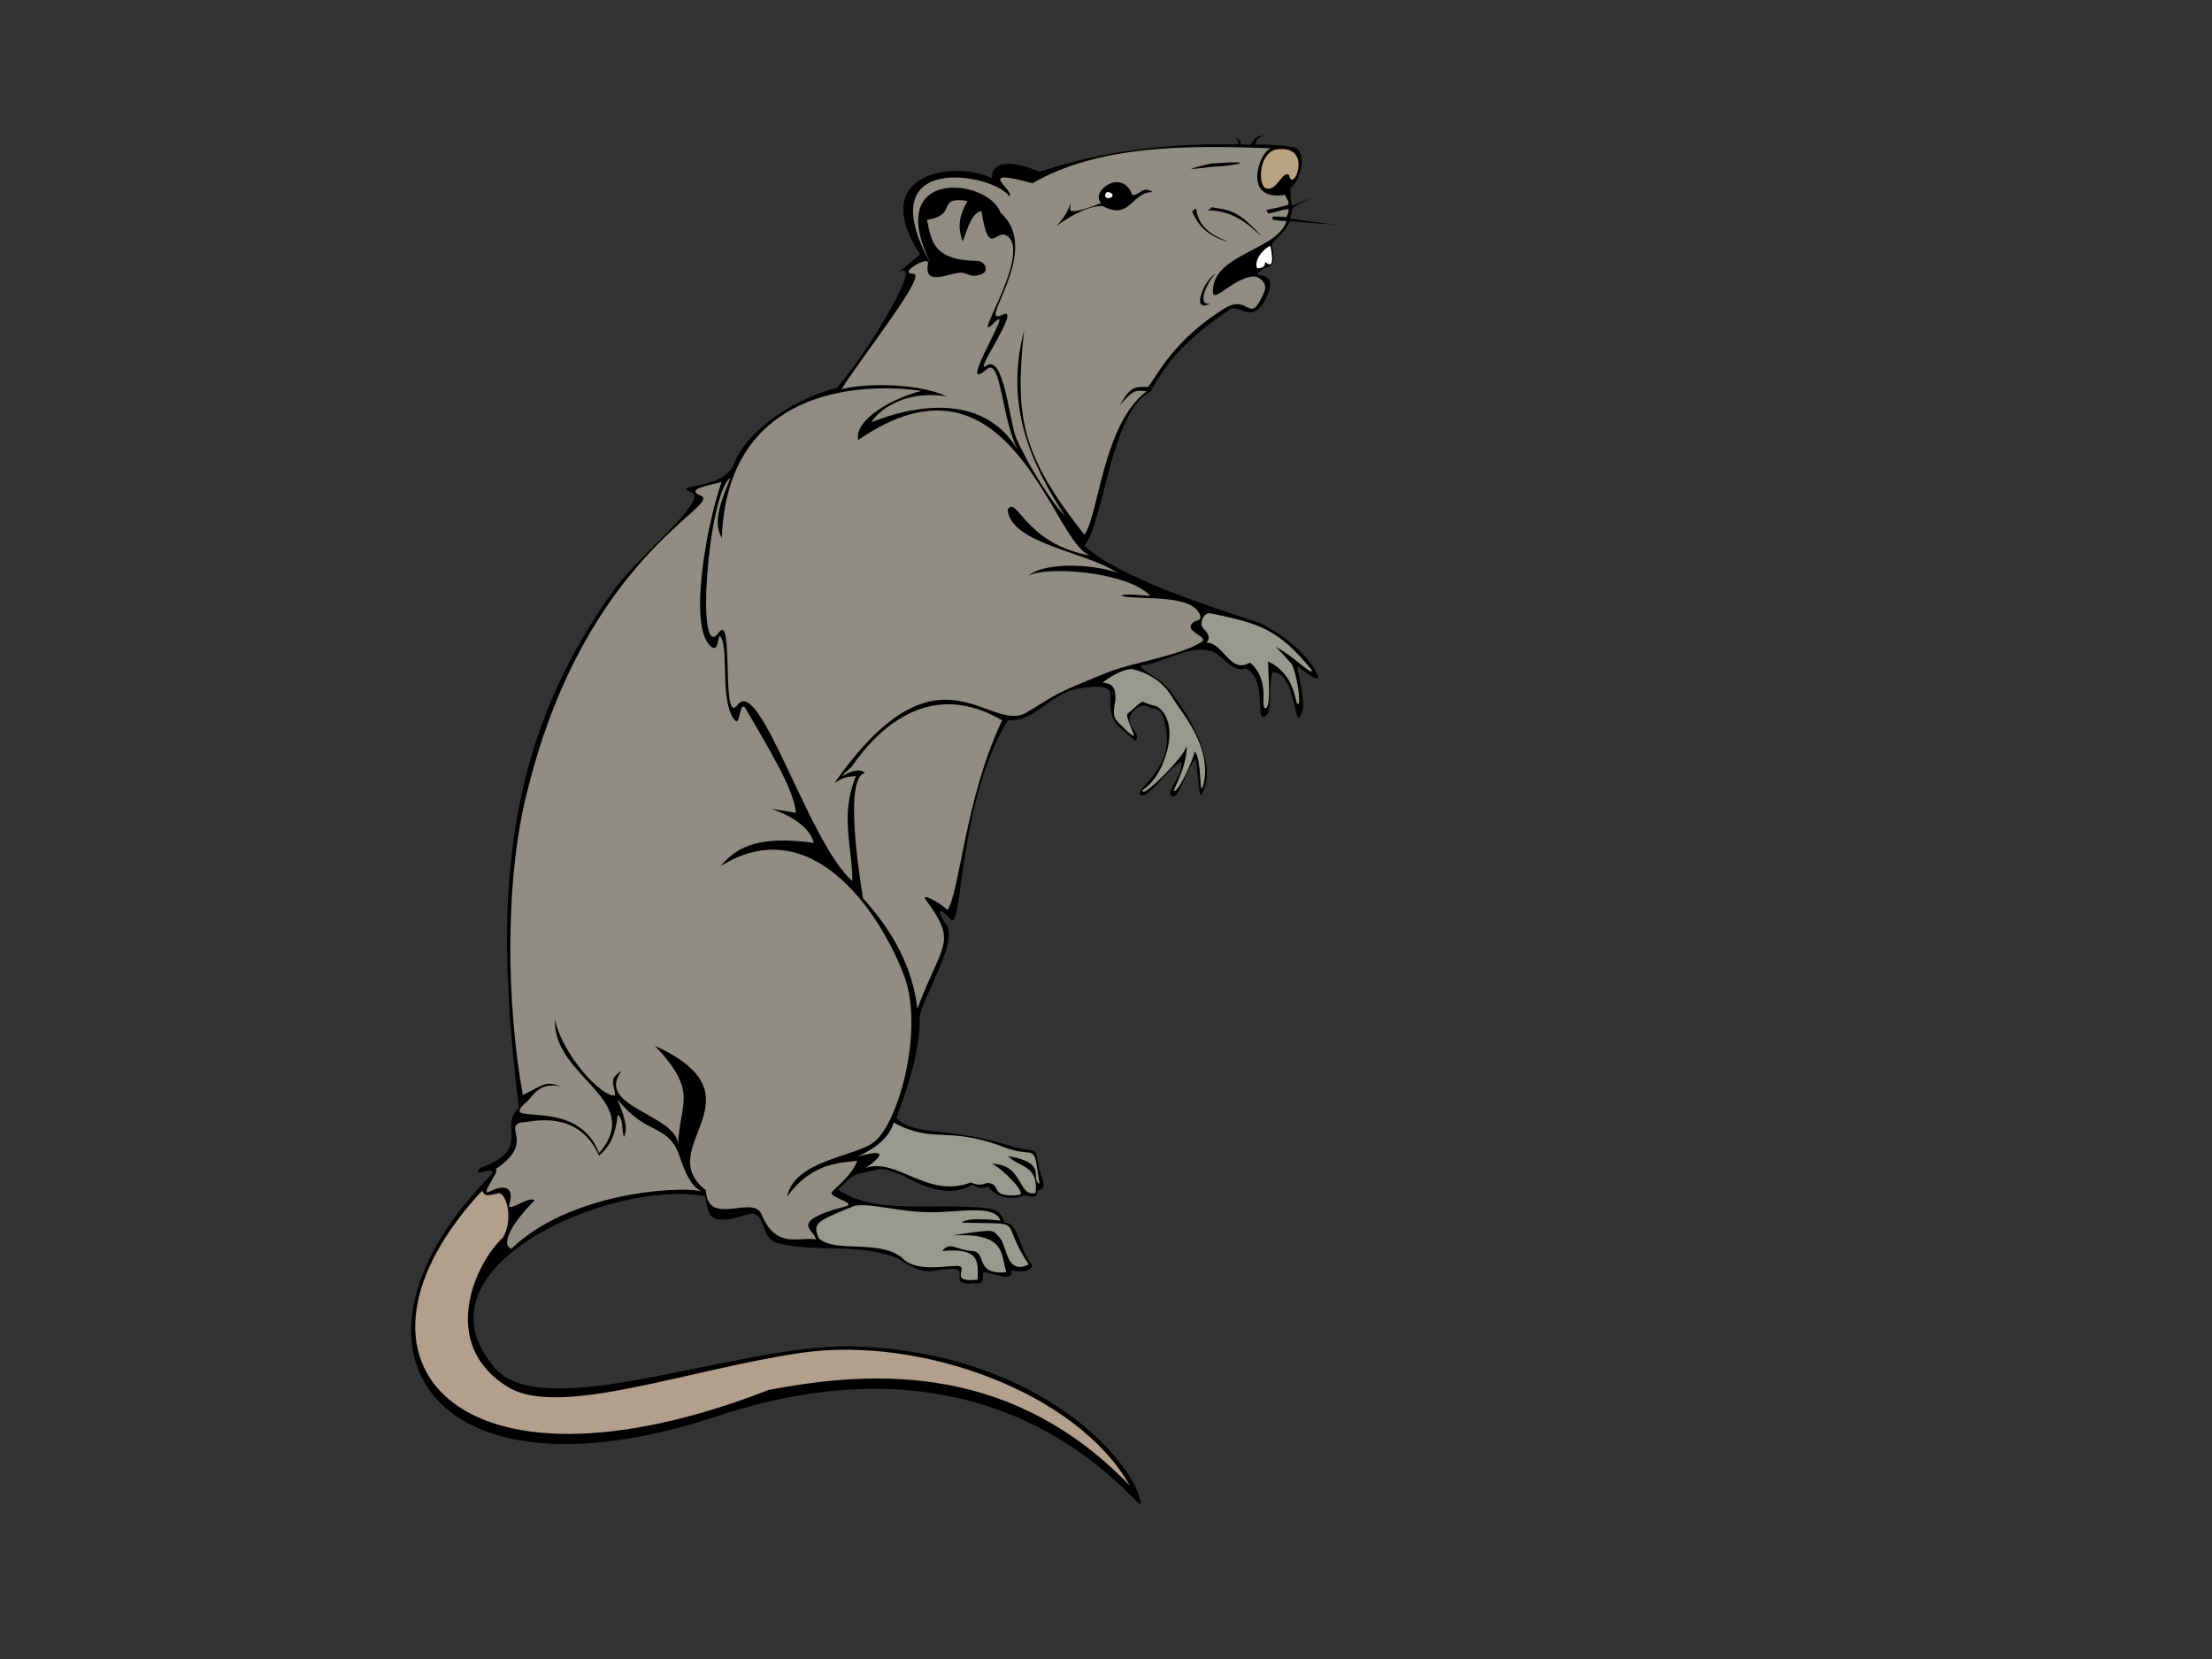 <?xml version="1.0"?><svg width="640" height="480" xmlns="http://www.w3.org/2000/svg">
 <rect width="100%" height="100%" fill="#333333" stroke="none"/>
 <g>
  <title>Layer 1</title>
  <switch>
   <g>
    <g id="Layer_1">
     <g>
      <linearGradient gradientTransform="translate(0, 8) translate(119, 31) matrix(0.681, 0, 0, 0.681, 28.282, -431.293)" y2="3.065" x2="0.574" y1="3.065" x1="0.574" id="XMLID_1_">
       <stop stop-color="#000000" offset="0"/>
       <stop stop-color="#000000" offset="1"/>
      </linearGradient>
      <path d="m345.85,219.719c-2.55,2.549 -4.779,11.866 -6.771,10.672c-2.23,-1.354 3.426,-5.814 2.709,-10.035c-4.223,2.23 -9.718,11.229 -11.869,9.557c-1.989,-1.515 10.196,-7.408 7.248,-19.991c-1.114,-5.416 -2.311,-4.459 -4.541,-5.177c-1.671,-1.354 -4.141,-0.318 -5.494,2.15c-1.753,3.106 3.503,5.256 1.274,7.565c-4.062,-4.539 -7.806,-4.38 -7.089,-13.301c0.16,-3.343 -5.338,-2.468 -8.363,-2.07c-9.158,0.957 -12.903,9.796 -21.344,9.317c-14.575,23.736 -12.982,61.409 -16.566,57.585c-5.177,-5.656 -2.31,0.318 -1.435,1.273c4.144,4.541 -6.85,21.585 -7.486,26.922c0,10.035 -3.108,19.274 -6.771,29.309c5.497,5.497 14.815,2.231 33.453,8.204c9.317,2.389 5.653,-0.956 8.601,8.92c1.116,2.708 0.479,3.346 -1.113,3.824c-0.638,2.548 -0.959,1.752 -3.905,1.434c-5.574,2.071 -9.396,-0.877 -10.432,-2.549c-1.753,0.638 -3.266,0.478 -4.46,-0.638c-6.214,3.903 -13.938,1.036 -20.31,-2.628c-7.249,-2.708 -5.497,-1.913 -11.709,-0.717c-2.788,0.557 -3.267,1.194 -7.01,4.858c10.912,7.248 25.966,3.824 42.292,5.257c2.709,0.238 4.701,0.557 5.896,4.301c4.22,-0.081 4.22,8.203 8.044,12.345c-0.798,1.991 -3.345,1.991 -6.133,1.432c1.035,3.824 -5.496,0.559 -8.203,0.559c0.396,4.937 -1.913,2.548 -3.824,3.345c-7.407,-0.319 3.267,-6.132 -10.354,-3.743c-3.264,0.398 -5.414,-0.318 -10.433,-3.663c-11.787,-4.541 -23.098,-1.514 -34.566,-4.301c-5.974,-1.514 -3.027,-10.195 -9.159,-8.284c-12.665,4.142 -10.752,-1.593 -12.107,-5.337c-26.682,-5.096 -86.098,20.47 -60.77,49.621c14.098,16.646 69.292,-6.689 103.301,-6.212c55.514,1.513 82.833,34.885 83.629,45.797c-2.548,-0.239 -40.222,-53.442 -123.531,-25.247c-83.151,26.999 -112.7,-21.506 -64.196,-70.408c0.957,-2.709 -6.212,1.513 -3.424,-1.752c15.372,-5.337 5.018,-11.947 11.23,-17.364c-7.009,-56.708 -5.894,-104.017 27.796,-150.292c6.611,-9.24 27.319,-25.726 22.142,-27.798c-6.61,-2.628 9.637,-0.318 12.504,-8.761c2.549,-7.248 14.974,-17.841 29.551,-21.504c9.238,-10.912 18.876,-27.639 19.831,-32.258c1.033,-4.62 -6.689,2.868 4.221,-6.291c-15.69,-24.134 10.833,-27.319 20.867,-21.983c-0.397,-2.549 1.514,-7.008 13.698,-1.991c3.904,-1.116 24.213,-8.603 56.869,-7.885c-0.161,0 1.594,0.558 -0.08,-2.07c1.194,1.115 1.513,0.636 1.354,2.07c1.674,0 1.433,0 2.867,0.16c1.912,-2.946 1.512,-2.15 4.459,-2.946c-2.07,0.718 -2.866,1.434 -3.027,2.788c3.027,0 7.011,0.16 10.595,0.717c4.54,0.398 3.105,9.08 -0.479,11.947c0,0 0,5.894 0.877,4.938l6.53,-2.628c0,0 -6.611,2.868 -6.77,3.584c-0.159,0.717 -0.559,2.23 -0.717,2.867c1.274,0.239 13.142,1.832 13.142,1.832l-13.142,-1.036c-1.913,3.664 -3.266,4.063 -5.177,6.531c0,2.788 1.831,6.212 -1.992,6.93c-7.009,4.38 4.938,-1.195 0.319,8.601c-3.982,8.363 -7.805,1.592 -10.672,3.503c-13.779,9.479 -18.239,15.531 -22.779,23.655c-11.469,5.497 -13.54,37.833 -19.195,44.683c10.275,9.399 37.195,17.841 50.814,22.38c5.495,2.708 12.823,7.725 16.409,14.496c2.149,4.062 -4.702,-1.194 -5.577,-2.072c0.159,3.347 3.505,12.904 0.159,15.055c-0.875,-0.956 -1.99,-13.939 -7.486,-13.221c-1.274,5.654 0.398,12.423 -2.548,12.902c-2.151,0.319 1.035,-11.07 -5.18,-14.177c-3.584,1.99 -7.564,-4.939 -10.273,-4.939c-6.452,-1.832 -14.575,4.143 -19.991,4.143c0,1.832 5.098,3.105 8.283,7.167c7.09,9.08 13.938,22.302 9.32,30.109c-0.956,1.83 -0.956,-7.329 -1.831,-10.036z" stroke-miterlimit="2.414" stroke-linejoin="bevel" stroke-width="0" stroke="#000000" fill="url(#XMLID_1_)" clip-rule="evenodd" fill-rule="evenodd"/>
      <linearGradient gradientTransform="translate(0, 8) translate(119, 31) matrix(0.681, 0, 0, 0.681, 28.282, -431.293)" y2="7.128" x2="0.977" y1="7.128" x1="0.977" id="XMLID_2_">
       <stop stop-color="#615A44" offset="0"/>
       <stop stop-color="#BFBFBF" offset="1"/>
      </linearGradient>
      <path d="m367.592,42.903c-3.664,1.752 -7.966,15.531 4.221,13.459c0.56,1.674 1.355,1.833 0.876,2.868c-2.628,0.877 -3.424,0.877 -6.291,1.513c0.398,0.716 0.16,0.558 0.637,1.035c2.471,-0.477 4.3,-1.273 5.814,-1.273c0,0.955 -0.318,1.512 -0.635,2.309c-2.393,-0.16 -1.755,-0.16 -3.745,-0.16c-1.115,0.957 0.08,-0.796 -0.319,0.877c1.514,0.319 2.31,0.398 4.064,0.398c-2.393,8.523 -21.744,9.557 -21.268,20.627c0.16,3.267 6.371,-4.539 11.868,-4.539c1.751,0 3.981,2.15 3.025,4.3c-4.459,10.674 -4.221,0.238 -11.707,5.019c-14.816,9.24 -19.276,19.354 -21.983,22.619c-3.503,0 -4.938,-0.557 -8.204,5.416c4.222,-5.097 4.938,-4.38 7.806,-4.143c-12.664,9.559 -13.778,35.523 -18,41.497c-18.081,-23.017 -20.231,-33.689 -17.443,-59.175c-5.653,21.664 1.752,38.23 11.788,53.682c-3.665,-3.584 -10.75,-14.815 -14.017,-22.381c-2.151,-4.938 -3.507,-24.612 -8.763,-21.027c-3.982,2.867 10.436,-17.443 4.86,-14.815c-8.444,4.222 11.945,-18.478 -0.717,-29.469c-3.188,-9.875 -34.488,-13.619 -19.993,15.055c-18.955,-33.612 18.877,-26.125 22.54,-19.753c1.833,-1.833 -10.591,-8.601 6.691,-3.822c19.117,-10.992 44.286,-11.072 68.895,-10.117z" stroke-miterlimit="2.414" stroke-linejoin="bevel" stroke-width="0" stroke="#000000" fill="url(#XMLID_2_)" clip-rule="evenodd" fill-rule="evenodd"/>
      <linearGradient gradientTransform="translate(0, 8) translate(119, 31) matrix(0.681, 0, 0, 0.681, 28.282, -431.293)" y2="56.766" x2="7.487" y1="56.766" x1="7.487" id="XMLID_3_">
       <stop stop-color="#A69F77" offset="0"/>
       <stop stop-color="#CAA48C" offset="1"/>
      </linearGradient>
      <path d="m369.982,43.143c10.115,-0.796 3.982,13.062 3.027,7.566c-1.754,-1.833 -3.584,4.938 -6.771,3.743c-2.389,-0.877 -2.15,-10.911 3.744,-11.309z" stroke-miterlimit="2.414" stroke-linejoin="bevel" stroke-width="0" stroke="#000000" fill="url(#XMLID_3_)" clip-rule="evenodd" fill-rule="evenodd"/>
      <linearGradient gradientTransform="translate(0, 8) translate(119, 31) matrix(0.681, 0, 0, 0.681, 28.282, -431.293)" y2="80.606" x2="4.978" y1="80.606" x1="4.978" id="XMLID_4_">
       <stop stop-color="#000000" offset="0"/>
       <stop stop-color="#000000" offset="1"/>
      </linearGradient>
      <path d="m350.549,59.948c5.098,0.957 7.168,0.477 14.256,8.125c-0.717,0 -6.531,-7.567 -15.611,-7.168c1.434,-0.559 0.956,-0.639 1.355,-0.957z" stroke-miterlimit="2.414" stroke-linejoin="bevel" stroke-width="0" stroke="#000000" fill="url(#XMLID_4_)" clip-rule="evenodd" fill-rule="evenodd"/>
      <linearGradient gradientTransform="translate(0, 8) translate(119, 31) matrix(0.681, 0, 0, 0.681, 28.282, -431.293)" y2="52.951" x2="2.384" y1="52.951" x1="2.384" id="XMLID_5_">
       <stop stop-color="#000000" offset="0"/>
       <stop stop-color="#000000" offset="1"/>
      </linearGradient>
      <path d="m327.61,56.443c2.469,0.08 2.788,-2.868 5.895,-0.875c-6.213,0 -6.533,8.363 -14.417,4.062c-5.893,-0.398 -14.574,6.769 -13.301,5.577c4.7,-4.7 4.142,-9.559 3.824,-4.7c-0.079,1.991 8.999,-1.752 8.999,-1.752c-3.346,-3.427 6.133,-10.357 9,-2.312z" stroke-miterlimit="2.414" stroke-linejoin="bevel" stroke-width="0" stroke="#000000" fill="url(#XMLID_5_)" clip-rule="evenodd" fill-rule="evenodd"/>
      <linearGradient gradientTransform="translate(0, 8) translate(119, 31) matrix(0.681, 0, 0, 0.681, 28.282, -431.293)" y2="362.847" x2="24.976" y1="362.847" x1="24.976" id="XMLID_6_">
       <stop stop-color="#FFFFFF" offset="0"/>
       <stop stop-color="#FFFFFF" offset="1"/>
      </linearGradient>
      <path d="m319.965,55.886c0.237,-0.796 2.31,0.08 1.909,0.796c-0.556,1.115 -2.787,0.796 -1.909,-0.796z" stroke-miterlimit="2.414" stroke-linejoin="bevel" stroke-width="0" stroke="#000000" fill="url(#XMLID_6_)" clip-rule="evenodd" fill-rule="evenodd"/>
      <linearGradient gradientTransform="translate(0, 8) translate(119, 31) matrix(0.681, 0, 0, 0.681, 28.282, -431.293)" y2="10.264" x2="1.06" y1="10.264" x1="1.06" id="XMLID_7_">
       <stop stop-color="#615A44" offset="0"/>
       <stop stop-color="#BFBFBF" offset="1"/>
      </linearGradient>
      <path d="m294.875,130.912c-11.628,-20.946 -38.148,-10.593 -42.689,-8.761c0.875,-1.832 7.725,-9.557 21.744,-7.486c-8.522,-3.824 -23.097,-3.903 -30.426,-2.071c5.574,-9.08 25.009,-33.372 20.787,-33.372c-4.857,0 4.7,-5.575 4.222,-2.947c-1.433,7.089 6.849,2.309 9.797,2.628c1.831,0.16 2.866,1.752 6.054,0.24c1.672,-0.797 0.717,-3.664 -1.752,-3.664c-12.823,-0.16 -13.144,-6.054 -14.417,-11.868c9.318,-1.513 2.311,-6.771 11.708,-5.496c-2.39,4.46 -2.947,7.486 -1.354,11.708c1.034,-2.309 2.31,-8.284 5.415,-8.761c2.31,14.733 4.381,3.743 8.044,7.725c5.656,6.452 -11.707,31.938 -4.381,24.611c6.771,-6.771 -11.628,21.665 -2.07,13.381c4.221,-3.504 4.221,15.372 9.318,24.133z" stroke-miterlimit="2.414" stroke-linejoin="bevel" stroke-width="0" stroke="#000000" fill="url(#XMLID_7_)" clip-rule="evenodd" fill-rule="evenodd"/>
      <linearGradient gradientTransform="translate(0, 8) translate(119, 31) matrix(0.681, 0, 0, 0.681, 28.282, -431.293)" y2="100.717" x2="16.734" y1="100.717" x1="16.734" id="XMLID_8_">
       <stop stop-color="#FFFFFF" offset="0"/>
       <stop stop-color="#FFFFFF" offset="1"/>
      </linearGradient>
      <path d="m367.512,71.097c0.4,1.594 1.434,7.01 -1.114,4.94c-1.036,-0.877 0.798,1.434 -2.549,1.593c-0.955,-0.878 0,-4.54 3.663,-6.533z" stroke-miterlimit="2.414" stroke-linejoin="bevel" stroke-width="0" stroke="#000000" fill="url(#XMLID_8_)" clip-rule="evenodd" fill-rule="evenodd"/>
      <linearGradient gradientTransform="translate(0, 8) translate(119, 31) matrix(0.681, 0, 0, 0.681, 28.282, -431.293)" y2="72.648" x2="15.44" y1="72.648" x1="15.44" id="XMLID_9_">
       <stop stop-color="#000000" offset="0"/>
       <stop stop-color="#000000" offset="1"/>
      </linearGradient>
      <path d="m351.662,79.222c-1.829,1.592 -5.893,9.319 -1.512,8.602c-5.894,3.026 -1.593,-7.168 1.512,-8.602z" stroke-miterlimit="2.414" stroke-linejoin="bevel" stroke-width="0" stroke="#000000" fill="url(#XMLID_9_)" clip-rule="evenodd" fill-rule="evenodd"/>
      <linearGradient gradientTransform="translate(0, 8) translate(119, 31) matrix(0.681, 0, 0, 0.681, 28.282, -431.293)" y2="6.147" x2="0.722" y1="6.147" x1="0.722" id="XMLID_10_">
       <stop stop-color="#615A44" offset="0"/>
       <stop stop-color="#BFBFBF" offset="1"/>
      </linearGradient>
      <path d="m266.6,113.071c-8.761,2.31 -19.431,8.363 -18.318,14.257c44.442,-30.743 56.47,31.142 67.382,33.452c-19.355,-3.344 -21.426,-17.841 -24.132,-13.3c0.875,9.957 23.573,12.345 31.777,18.318c-4.778,-2.15 -20.39,-3.743 -25.805,0.796c5.415,-2.947 28.671,-1.194 35.362,5.814c-0.877,0 -7.566,-0.875 -8.521,0c5.098,1.275 20.069,-0.636 22.699,5.178c1.194,2.708 -1.833,1.194 -2.55,3.583c-0.317,1.913 5.098,3.266 3.188,4.541c-6.055,3.982 -20.151,5.975 -27.479,8.921c-15.053,6.133 -13.539,5.654 -23.495,11.708c-11.071,5.654 -25.487,-22.381 -55.273,20.229c3.663,-2.31 3.663,-1.592 6.21,-2.07c-4.697,11.549 -1.034,20.389 -1.034,30.425c-12.664,-10.993 -26.761,-59.736 -33.212,-50.974c-4.859,6.53 -0.957,-27.161 -5.417,-20.947c-6.928,9.796 -3.106,-40.382 3.346,-44.763c-2.788,7.01 -5.177,12.903 -2.47,17.444c1.433,-42.691 38.946,-45.24 57.742,-42.612z" stroke-miterlimit="2.414" stroke-linejoin="bevel" stroke-width="0" stroke="#000000" fill="url(#XMLID_10_)" clip-rule="evenodd" fill-rule="evenodd"/>
      <linearGradient gradientTransform="translate(0, 8) translate(119, 31) matrix(0.681, 0, 0, 0.681, 28.282, -431.293)" y2="4.571" x2="0.491" y1="4.571" x1="0.491" id="XMLID_11_">
       <stop stop-color="#615A44" offset="0"/>
       <stop stop-color="#BFBFBF" offset="1"/>
      </linearGradient>
      <path d="m208.777,139.435c-4.699,13.46 -9.796,43.486 -2.708,47.868c2.23,1.353 1.433,-5.337 2.708,-2.628c1.991,4.698 -0.478,19.433 4.062,23.893c1.355,1.354 1.115,-6.85 3.107,-3.186c6.291,10.913 13.858,23.098 14.334,29.788c-16.884,-2.628 2.63,-0.875 5.178,8.682c-15.054,-1.992 -21.823,0.558 -27.001,6.771c26.125,-16.328 45.877,12.981 52.886,31.062c6.213,15.212 -1.034,42.689 -8.363,48.664c-5.177,4.302 -23.256,5.258 -25.248,15.93c7.167,-10.194 16.248,-9.875 20.311,-10.435c-1.595,4.143 -5.656,7.25 -7.408,9.08c-0.876,1.752 8.761,3.266 3.027,4.38c-15.93,4.38 -7.647,6.612 -7.647,9.319c-4.539,-0.957 -11.468,3.026 -15.61,-7.168c-2.469,-6.133 -15.611,3.903 -16.168,-7.088c-16.008,-12.425 17.841,-26.92 -14.814,-41.814c12.903,13.379 7.168,16.646 6.771,28.592c-0.399,-8.682 -24.293,-10.991 -16.328,-21.265c-4.142,2.309 -1.912,4.222 -1.912,7.008c-3.664,0.875 -15.292,-11.708 -17.363,-21.902c-0.797,16.805 26.204,23.018 12.744,38.628c-6.611,-17.203 -30.186,-6.929 -20.867,-14.894c1.672,-1.513 3.425,-5.735 9.717,-4.38c-4.382,-1.752 -4.938,-0.398 -10.912,2.47c-4.78,-26.283 -5.337,-63.081 1.513,-88.726c16.885,-67.541 56.469,-81.957 50.018,-84.666c-5.257,-2.072 4.063,-3.266 5.973,-3.983z" stroke-miterlimit="2.414" stroke-linejoin="bevel" stroke-width="0" stroke="#000000" fill="url(#XMLID_11_)" clip-rule="evenodd" fill-rule="evenodd"/>
      <linearGradient gradientTransform="translate(0, 8) translate(119, 31) matrix(0.681, 0, 0, 0.681, 28.282, -431.293)" y2="26.108" x2="2.051" y1="26.108" x1="3.518" id="XMLID_12_">
       <stop stop-color="#FEE0B3" offset="0"/>
       <stop stop-color="#99998E" offset="1"/>
      </linearGradient>
      <path d="m350.15,177.426c15.212,3.106 19.832,4.938 29.39,16.406c0.397,2.072 -5.177,-3.981 -10.433,-6.689c2.548,2.548 2.866,3.027 4.46,4.778c1.433,1.911 3.026,11.789 1.99,11.789c-1.035,0 -0.398,-8.444 -8.682,-12.345c0.159,5.018 0.877,13.698 -0.797,13.54c-1.592,-0.239 1.674,-8.125 -4.459,-13.22c-5.575,3.424 -7.486,-5.337 -12.267,-5.735c-0.955,0 2.071,-0.877 -1.194,-4.143c-1.433,-1.434 0.24,-4.7 1.992,-4.381z" stroke-miterlimit="2.414" stroke-linejoin="bevel" stroke-width="0" stroke="#000000" fill="url(#XMLID_12_)" clip-rule="evenodd" fill-rule="evenodd"/>
      <linearGradient gradientTransform="translate(0, 8) translate(119, 31) matrix(0.681, 0, 0, 0.681, 28.282, -431.293)" y2="20.615" x2="1.758" y1="20.615" x1="3.227" id="XMLID_13_">
       <stop stop-color="#FEE0B3" offset="0"/>
       <stop stop-color="#99998E" offset="1"/>
      </linearGradient>
      <path d="m348.159,227.125c-1.273,4.779 -0.318,-8.124 -2.549,-9.638c-0.319,2.311 -4.938,12.345 -5.973,11.311c-0.32,-0.318 3.663,-6.293 3.743,-12.982c-1.194,3.743 -11.867,14.017 -12.585,13.221c-1.673,-0.478 3.982,-0.955 6.929,-11.945c1.913,-7.566 -0.875,-11.709 -3.265,-12.824c-5.496,-1.036 -2.149,-2.868 -8.205,2.229c-0.557,0.719 0.878,3.743 1.913,6.292c-0.876,0.319 -2.946,-2.23 -4.618,-3.743c-1.274,-1.434 -1.675,-2.149 -0.798,-6.69c0,-2.309 -0.16,-4.78 -3.743,-4.78c0.957,-0.955 5.575,-4.14 8.682,-3.981c7.328,1.832 10.354,6.133 12.026,8.999c1.911,3.346 11.231,13.541 8.443,24.531z" stroke-miterlimit="2.414" stroke-linejoin="bevel" stroke-width="0" stroke="#000000" fill="url(#XMLID_13_)" clip-rule="evenodd" fill-rule="evenodd"/>
      <linearGradient gradientTransform="translate(0, 8) translate(119, 31) matrix(0.681, 0, 0, 0.681, 28.282, -431.293)" y2="9.53" x2="1.097" y1="9.53" x1="1.097" id="XMLID_14_">
       <stop stop-color="#BFBFBF" offset="0"/>
       <stop stop-color="#615A44" offset="1"/>
      </linearGradient>
      <path d="m289.936,208.408c-10.75,22.621 -12.344,50.417 -15.848,54.878c-1.515,-1.752 -7.965,-5.337 -6.214,-2.948c9.24,12.664 4.939,11.947 -2.468,31.541c-1.195,-11.389 -6.851,-22.3 -15.69,-31.938c-1.115,-6.769 -5.576,-34.964 0.558,-36.318c-3.104,-2.868 -10.832,4.619 -3.903,-1.753c8.76,-12.664 23.655,-25.091 43.565,-13.462z" stroke-miterlimit="2.414" stroke-linejoin="bevel" stroke-width="0" stroke="#000000" fill="url(#XMLID_14_)" clip-rule="evenodd" fill-rule="evenodd"/>
      <linearGradient gradientTransform="translate(0, 8) translate(119, 31) matrix(0.681, 0, 0, 0.681, 28.282, -431.293)" y2="19.098" x2="0.229" y1="19.098" x1="0.229" id="XMLID_15_">
       <stop stop-color="#615A44" offset="0"/>
       <stop stop-color="#BFBFBF" offset="1"/>
      </linearGradient>
      <path d="m178.751,322.462c1.593,1.354 1.115,4.143 1.752,6.532c1.195,-2.39 0.398,-5.497 -1.912,-10.992c8.283,10.434 14.098,7.168 17.603,15.373c0.717,1.592 2.628,9.398 6.61,11.229c-8.043,-1.512 -38.548,0.876 -54.876,16.726c-3.504,-1.513 1.195,-8.521 6.69,-13.938c-0.955,-1.832 -8.363,3.982 -7.248,0.956c1.434,-4.38 -0.876,-5.975 -5.575,-3.664c-3.584,1.832 3.344,-6.373 1.513,-6.373c11.469,-7.566 2.549,-11.868 7.248,-13.54c1.513,0.398 16.168,-4.938 22.779,9.557c3.345,-2.786 4.699,-6.052 5.416,-11.866z" stroke-miterlimit="2.414" stroke-linejoin="bevel" stroke-width="0" stroke="#000000" fill="url(#XMLID_15_)" clip-rule="evenodd" fill-rule="evenodd"/>
      <linearGradient gradientTransform="translate(0, 8) translate(119, 31) matrix(0.681, 0, 0, 0.681, 28.282, -431.293)" y2="37.082" x2="0.363" y1="37.082" x1="1.829" id="XMLID_16_">
       <stop stop-color="#FEE0B3" offset="0"/>
       <stop stop-color="#99998E" offset="1"/>
      </linearGradient>
      <path d="m300.768,342.532c-3.025,-1.592 2.867,-5.973 -9.077,-8.042c3.104,3.424 8.761,2.31 7.964,10.672c-5.258,1.273 -3.505,-8.363 -12.664,-8.444c3.345,1.594 10.273,8.762 7.884,9.002c-7.884,0.875 -5.654,-2.311 -7.884,-3.188c-2.231,-0.954 -2.071,1.196 -6.133,-0.396c-12.585,4.777 -21.346,-7.328 -30.346,-4.222c9.638,-6.85 -1.355,-3.505 -2.23,-3.345c-0.875,0.159 8.444,-2.946 10.274,-9.796c11.47,6.292 15.532,0.875 31.779,7.088c9.716,3.744 8.524,-2.389 10.433,10.671z" stroke-miterlimit="2.414" stroke-linejoin="bevel" stroke-width="0" stroke="#000000" fill="url(#XMLID_16_)" clip-rule="evenodd" fill-rule="evenodd"/>
      <linearGradient gradientTransform="translate(0, 8) translate(119, 31) matrix(0.681, 0, 0, 0.681, 28.282, -431.293)" y2="10.467" x2="0.532" y1="10.467" x1="0.532" id="XMLID_17_">
       <stop stop-color="#CAA48C" offset="0"/>
       <stop stop-color="#99998E" offset="1"/>
      </linearGradient>
      <path d="m139.485,344.524c0.956,1.832 1.592,1.354 4.778,0.717c1.991,-0.24 4.54,7.008 1.275,12.822c-7.806,7.009 -19.036,30.904 1.593,43.328c14.973,9.002 52.964,-5.495 85.141,-10.035c33.93,-4.778 79.169,11.23 94.62,38.47c-33.212,-34.408 -71.84,-34.01 -104.576,-27.638c-90.159,35.045 -128.548,-8.522 -82.831,-57.664z" stroke-miterlimit="2.414" stroke-linejoin="bevel" stroke-width="0" stroke="#000000" fill="url(#XMLID_17_)" clip-rule="evenodd" fill-rule="evenodd"/>
      <linearGradient gradientTransform="translate(0, 8) translate(119, 31) matrix(0.681, 0, 0, 0.681, 28.282, -431.293)" y2="36.639" x2="0.217" y1="36.639" x1="1.685" id="XMLID_18_">
       <stop stop-color="#FEE0B3" offset="0"/>
       <stop stop-color="#99998E" offset="1"/>
      </linearGradient>
      <path d="m282.849,370.25c-8.284,0.875 -2.947,-3.265 -5.257,-3.903c-2.311,-0.556 -12.424,2.23 -16.646,-2.468c-6.771,-5.417 -19.512,-1.195 -24.054,-5.656c-1.991,-4.459 -0.238,-5.018 10.277,-9.319c4.617,-0.955 12.661,1.752 21.741,1.832c8.843,0.079 18.877,-2.389 20.55,2.469c0.875,0 -10.116,-1.275 -11.072,0.558c19.434,0.478 10.195,-1.434 19.275,12.106c-6.851,3.186 -6.132,-5.656 -8.603,-7.965c-1.991,-1.913 -0.317,-2.549 -13.38,-0.477c15.213,-0.717 13.858,5.017 15.45,10.672c-9.478,0.796 -5.335,-5.894 -9.876,-6.133c-4.857,-0.319 -6.211,-2.947 -8.682,0c10.995,-1.033 10.437,3.107 10.277,8.284z" stroke-miterlimit="2.414" stroke-linejoin="bevel" stroke-width="0" stroke="#000000" fill="url(#XMLID_18_)" clip-rule="evenodd" fill-rule="evenodd"/>
      <path d="m316.299,423.454c0.957,0.956 0.957,0.956 1.832,1.913c0.877,0.796 0.877,0.796 -1.832,-1.913z" stroke-miterlimit="2.414" stroke-linejoin="bevel" stroke-width="0" stroke="#000000" fill="none" clip-rule="evenodd" fill-rule="evenodd"/>
      <linearGradient gradientTransform="translate(0, 8) translate(119, 31) matrix(0.681, 0, 0, 0.681, 28.282, -431.293)" y2="336.279" x2="5.254" y1="336.279" x1="5.254" id="XMLID_19_">
       <stop stop-color="#000000" offset="0"/>
       <stop stop-color="#000000" offset="1"/>
      </linearGradient>
      <path d="m350.15,47.363c9.797,-0.796 11.787,-0.238 3.663,0.717c-4.54,0 -15.849,2.23 -3.663,-0.717z" stroke-miterlimit="2.414" stroke-linejoin="bevel" stroke-width="0" stroke="#000000" fill="url(#XMLID_19_)" clip-rule="evenodd" fill-rule="evenodd"/>
      <linearGradient gradientTransform="translate(0, 8) translate(119, 31) matrix(0.681, 0, 0, 0.681, 28.282, -431.293)" y2="68.188" x2="6.784" y1="68.188" x1="6.784" id="XMLID_20_">
       <stop stop-color="#000000" offset="0"/>
       <stop stop-color="#000000" offset="1"/>
      </linearGradient>
      <path d="m344.894,61.221c1.911,4.143 4.3,6.929 10.594,8.842c-2.629,-1.354 -8.522,-2.947 -9.398,-9.638c-0.717,-0.079 -1.355,1.354 -1.196,0.796z" stroke-miterlimit="2.414" stroke-linejoin="bevel" stroke-width="0" stroke="#000000" fill="url(#XMLID_20_)" clip-rule="evenodd" fill-rule="evenodd"/>
     </g>
    </g>
   </g>
  </switch>
 </g>
</svg>